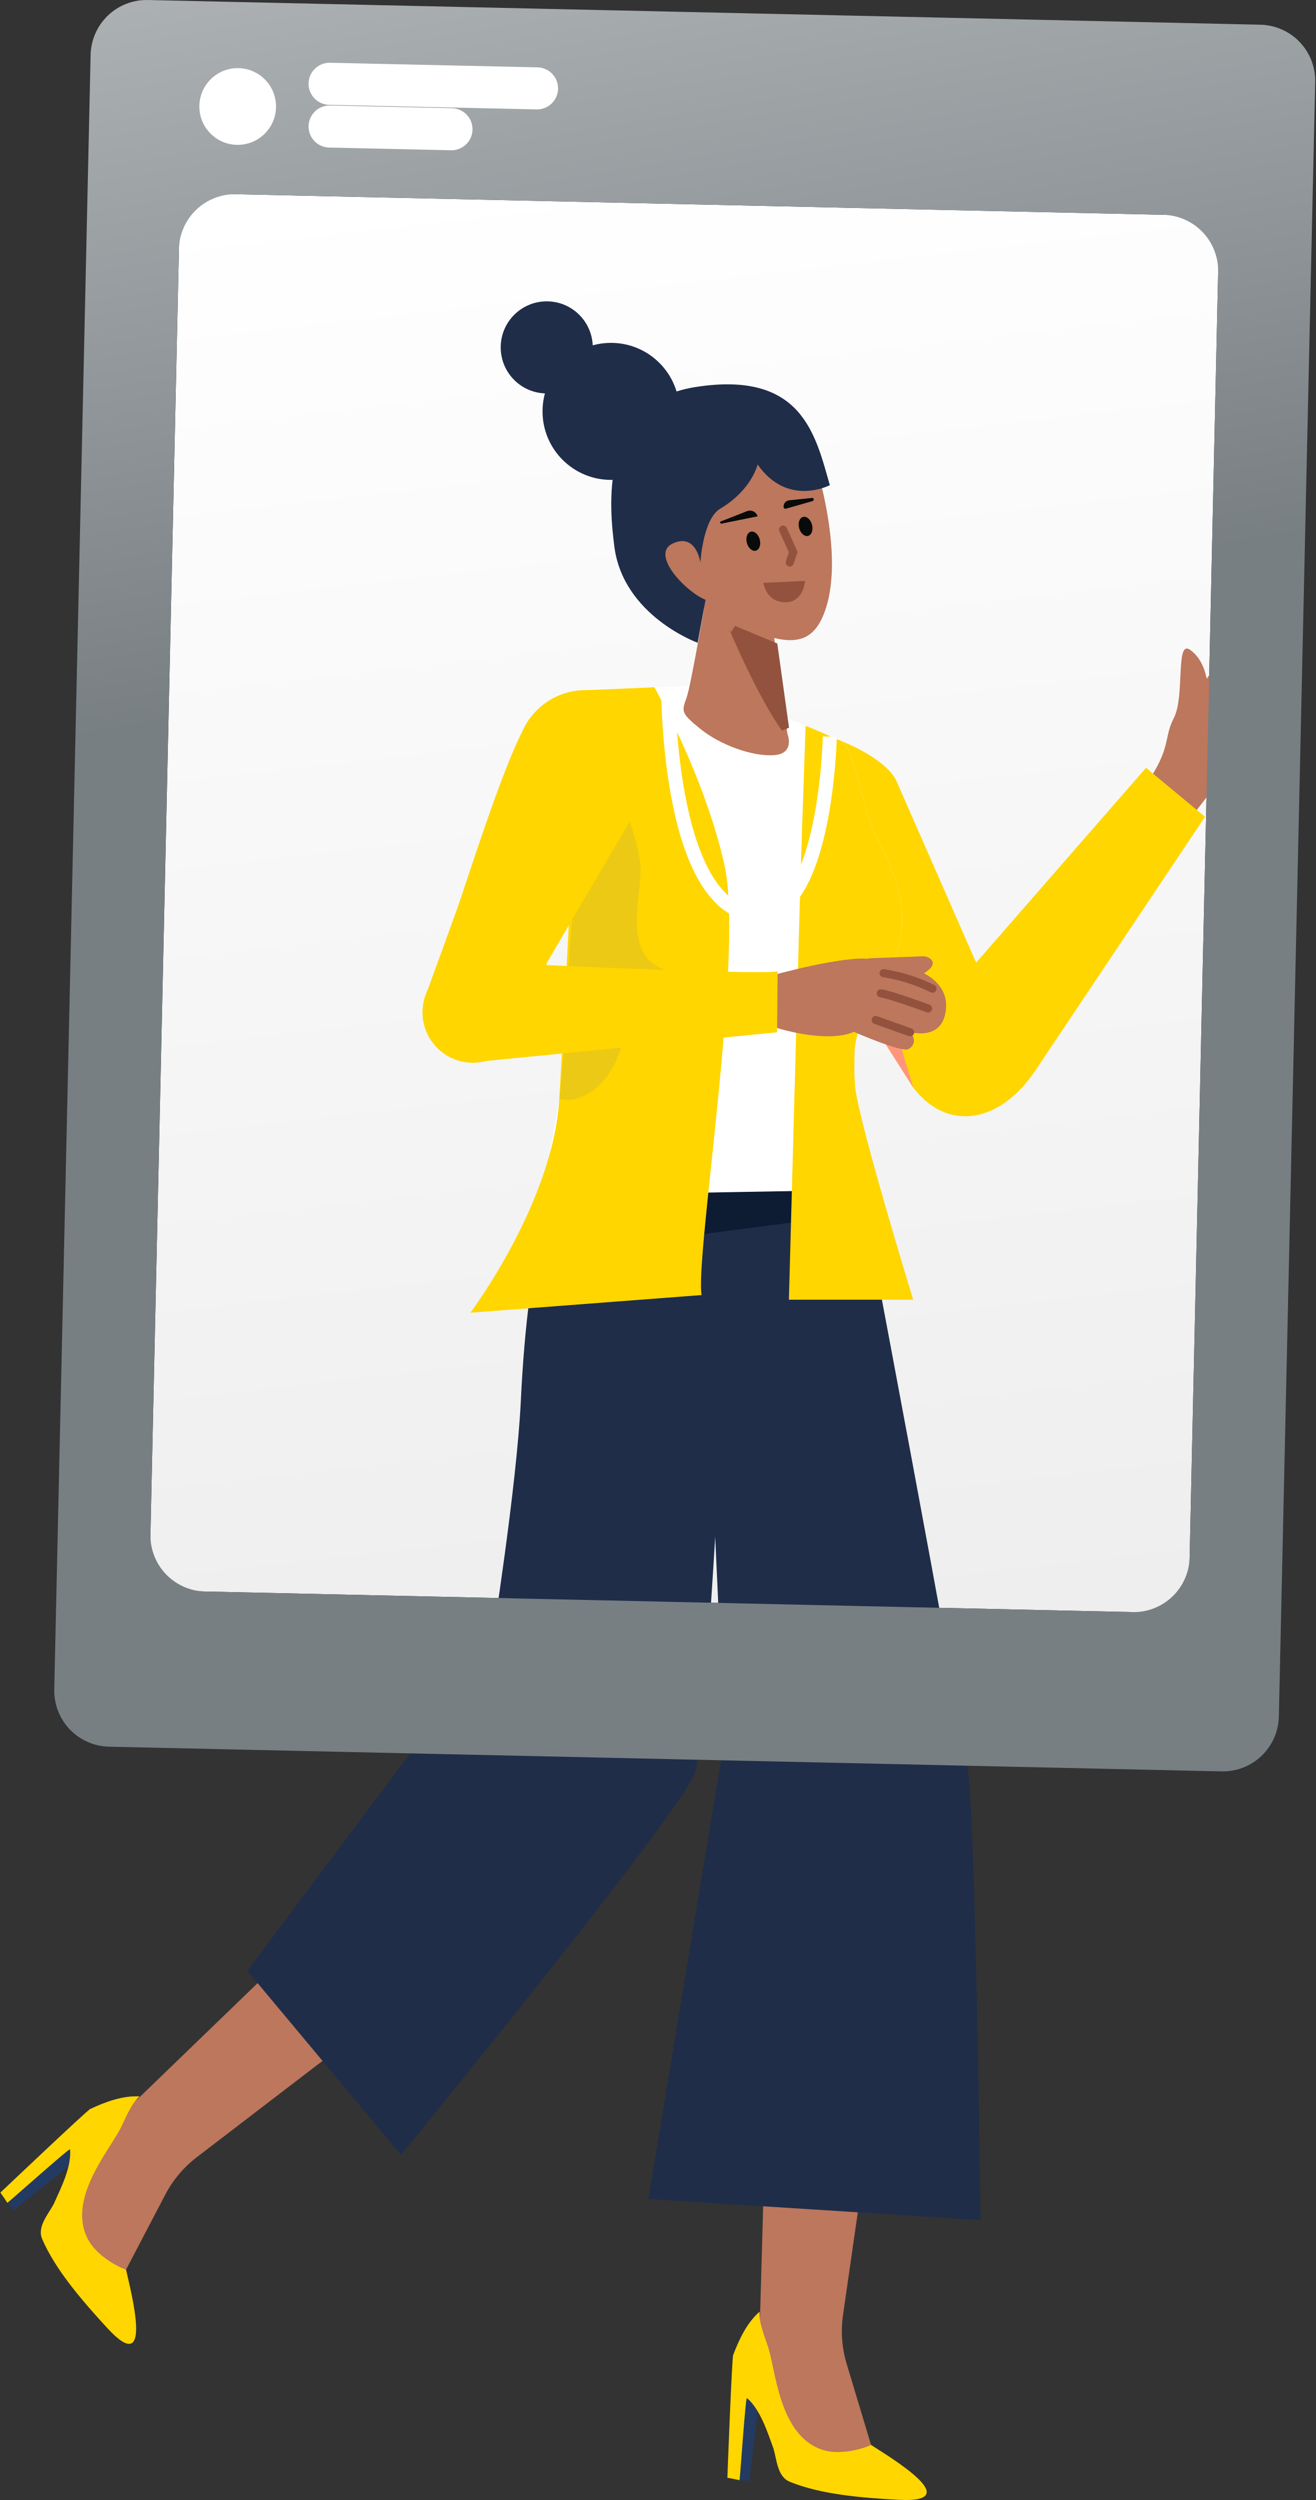 <?xml version="1.0" encoding="UTF-8"?> <svg xmlns="http://www.w3.org/2000/svg" width="168" height="319" viewBox="0 0 168 319" fill="none"><rect x="0" y="0" width="168" height="319" fill="#333333" stroke="none"/><path d="M23.003 24.625L19.047 202.918L151.71 205.861L155.666 27.568L23.003 24.625Z" fill="url(#paint0_linear_1110_548)"></path><path d="M78.002 61.234C82.83 61.234 86.744 57.32 86.744 52.492C86.744 47.664 82.83 43.75 78.002 43.75C73.174 43.75 69.26 47.664 69.26 52.492C69.26 57.32 73.174 61.234 78.002 61.234Z" fill="#1F2D49"></path><path d="M69.796 50.203C73.041 50.203 75.672 47.572 75.672 44.327C75.672 41.082 73.041 38.451 69.796 38.451C66.551 38.451 63.92 41.082 63.92 44.327C63.92 47.572 66.551 50.203 69.796 50.203Z" fill="#1F2D49"></path><path d="M8.826 273.849C8.914 273.859 8.954 273.908 8.905 273.947C8.944 273.996 8.944 273.996 8.934 274.085C9.12 274.692 9.251 275.315 9.327 275.945L1.772 282.017L0.936 281.077C0.936 281.077 3.724 277.628 4.771 276.625C5.221 276.182 5.623 275.779 6.024 275.376C6.376 275.012 6.689 274.6 6.992 274.275C7.413 273.696 8.64 273.918 8.649 273.83C8.698 273.791 8.826 273.849 8.826 273.849Z" fill="#233B62"></path><path d="M65.945 221.094L58.653 228.163L17.865 267.551L17.121 268.23L16.798 268.731L16.749 268.77L10.972 277.523L10.326 278.525L10.112 278.859L6.201 284.822L9.422 286.424L10.355 286.883L11.671 287.517L13.743 288.592L13.783 288.641L15.982 289.774L16.09 289.607L21.11 280.012C22.085 278.158 23.45 276.539 25.112 275.265L69.463 241.313L77.894 234.859L65.945 221.094Z" fill="#BC775C"></path><path d="M11.531 269.095C13.486 268.187 15.681 267.375 17.826 267.501C16.532 268.634 15.944 270.649 15.089 272.118C13.331 275.142 8.824 280.761 11.127 285.536C12.42 288.22 16.041 289.645 16.09 289.606C16.695 292.361 19.698 303.579 13.713 297.077C10.371 293.445 7.055 289.566 5.388 285.716C4.705 284.137 6.15 282.563 6.86 281.23C7.767 279.213 9.125 276.542 8.953 274.309L8.914 274.26C8.816 274.106 1.066 281.043 0.935 281.076C0.669 280.645 0.049 279.774 0.049 279.774C0.049 279.774 11.159 269.233 11.531 269.095Z" fill="#FFD600"></path><path d="M94.987 305.789C95.056 305.734 95.119 305.741 95.112 305.804C95.174 305.811 95.174 305.811 95.228 305.881C95.786 306.185 96.316 306.539 96.81 306.937L95.656 316.56L94.401 316.473C94.401 316.473 93.982 312.058 94.029 310.608C94.041 309.977 94.047 309.409 94.051 308.84C94.049 308.333 93.984 307.82 93.974 307.376C93.869 306.667 94.902 305.968 94.847 305.899C94.854 305.836 94.987 305.789 94.987 305.789Z" fill="#233B62"></path><path d="M98.925 228.133L98.656 238.286L97.044 294.964L96.986 295.97L97.106 296.553L97.099 296.616L99.09 306.913L99.329 308.081L99.409 308.469L100.784 315.467L104.207 314.359L105.194 314.035L106.579 313.568L108.811 312.887L108.873 312.895L111.238 312.166L111.199 311.971L108.077 301.602C107.478 299.596 107.321 297.483 107.618 295.41L115.579 240.126L117.093 229.616L98.925 228.133Z" fill="#BC775C"></path><path d="M93.598 300.497C94.36 298.482 95.361 296.366 96.983 294.957C96.85 296.671 97.839 298.523 98.255 300.171C99.113 303.561 99.821 310.73 104.806 312.533C107.607 313.547 111.192 312.034 111.2 311.972C113.56 313.518 123.55 319.437 114.725 318.974C109.797 318.715 104.714 318.261 100.83 316.675C99.237 316.024 99.169 313.888 98.745 312.439C97.983 310.362 97.085 307.504 95.401 306.028L95.339 306.02C95.161 305.979 94.473 316.357 94.402 316.473C93.91 316.35 92.857 316.161 92.857 316.161C92.857 316.161 93.428 300.857 93.598 300.497Z" fill="#FFD600"></path><path d="M109.94 151.811C109.94 151.811 122.623 218.855 123.583 226.044C124.544 233.232 125.184 283.283 125.184 283.283L82.766 280.593L92.484 222.027L91.302 196.094C91.302 196.094 89.811 221.737 88.769 226.044C87.726 230.35 51.191 274.962 51.191 274.962L31.582 251.48L62.755 209.86C62.755 209.86 65.965 189.675 66.485 178.806C67.487 157.854 70.765 152.36 70.765 152.36L109.94 151.811Z" fill="#1F2D49"></path><path d="M109.915 151.957L70.764 152.359L68.557 160.233L110.576 154.751L109.915 151.957Z" fill="#0D1B33"></path><path d="M152.098 104.221L155.078 100.406C155.702 99.513 156.532 98.784 157.498 98.279C158.964 97.545 161.212 96.175 161.994 94.806C163.288 92.629 168.392 86.751 163.965 82.182C162.327 80.496 162.736 80.895 159.46 80.946C156.185 80.996 155.682 84.395 154.045 86.62C154.045 86.62 153.677 84.054 151.868 82.881C150.059 81.709 151.26 88.87 149.867 91.585C148.476 94.299 149.6 95.324 146.303 100.093L152.098 104.221Z" fill="#BC775C"></path><path d="M159.956 81.338L157.295 87.377" stroke="#E56441" stroke-width="1.033" stroke-linecap="round"></path><path d="M163.429 82.412L159.74 88.843" stroke="#E56441" stroke-width="1.033" stroke-linecap="round"></path><path d="M165.607 86.641L162.699 90.48" stroke="#E56441" stroke-width="1.033" stroke-linecap="round"></path><path d="M154.727 87.988C154.727 87.988 155.853 91.215 155.658 93.757L154.727 87.988Z" fill="#E56441"></path><path d="M154.727 87.988C154.727 87.988 155.853 91.215 155.658 93.757" stroke="#E56441" stroke-width="1.033" stroke-linecap="round"></path><path d="M105.936 93.99C108.996 95.051 113.261 97.202 114.415 99.602L124.613 122.835L146.3 97.97L153.829 104.222L132.168 136.609C127.576 143.449 120.843 144.391 116.573 138.758L108.052 125.374L105.936 93.99Z" fill="#FFD600"></path><path d="M110.286 113.991C110.286 113.991 111.206 112.405 111.206 120.685L116.575 138.759L108.054 125.375C101.217 116.184 106.618 113.729 110.286 113.991Z" fill="#FF967C"></path><path d="M98.756 90.942C98.756 90.942 106.648 94.065 107.854 95.029C109.059 95.993 110.203 103.861 112.251 107.596C114.3 111.332 117.297 118.227 112.92 124.56C108.542 130.893 109.008 135.922 109.008 135.922L109.939 151.809L72.216 152.504C71.884 152.515 71.554 152.454 71.247 152.327C70.939 152.201 70.662 152.01 70.435 151.768C70.207 151.527 70.032 151.239 69.924 150.925C69.815 150.611 69.775 150.277 69.805 149.946C70.224 145.314 72.138 138.81 72.289 131.434C72.493 121.438 74.186 87.991 74.186 87.991L89.078 87.523C92.388 88.094 98.756 90.942 98.756 90.942Z" fill="white"></path><path d="M109.174 138.759V138.759L109.086 137.271C109.062 136.345 109.07 135.203 109.101 133.923C109.36 131.884 110.216 128.473 112.919 124.562C117.296 118.229 114.299 111.334 112.25 107.598C110.202 103.862 109.058 95.995 107.853 95.031C106.648 94.067 102.84 92.621 102.84 92.621C102.84 92.621 102.615 99.484 102.387 105.768C102.159 112.053 100.711 165.839 100.711 165.839H116.573C116.573 165.839 109.692 143.408 109.174 138.759Z" fill="#FFD600"></path><path d="M83.543 87.697C83.543 87.697 89.931 98.944 92.481 110.37C95.031 121.797 88.722 160.272 89.564 165.247L60.051 167.501C60.051 167.501 70.627 153.427 71.403 140.196C72.179 126.966 73.539 100.304 73.539 100.304L74.992 88.055L83.543 87.697Z" fill="#FFD600"></path><path d="M79.114 101.691C79.114 101.691 81.428 106.684 81.751 110.402C82.074 114.121 78.89 122.916 85.954 123.951C94.615 125.218 92.734 126.852 88.72 127.822C84.705 128.792 80.073 126.834 79.741 130.98C79.222 137.474 74.687 141.117 71.406 140.196C73.607 120.441 71.014 111.826 79.114 101.691Z" fill="#ECC914"></path><path d="M98.824 81.294L100.513 93.606C100.513 93.606 101.577 96.181 98.776 96.361C95.975 96.542 91.897 95.02 89.402 93.004C86.908 90.987 87.017 90.772 87.638 89.056C88.258 87.341 90.378 74.719 90.378 74.719L98.824 81.294Z" fill="#BC775C"></path><path d="M100.233 92.929C98.738 90.851 97.132 87.795 95.857 85.16C95.16 83.719 94.565 82.407 94.144 81.456C93.933 80.98 93.766 80.595 93.651 80.328C93.651 80.328 93.651 80.327 93.65 80.326L98.772 82.461L100.233 92.929Z" fill="#93523E" stroke="#93523E"></path><path d="M103.611 57.584C103.611 57.584 108.036 70.171 105.333 77.905C103.571 82.949 100.118 82.673 92.004 78.675C84.564 75.008 82.672 72.322 82.672 72.322L81.857 59.622C81.857 59.622 98.932 47.336 103.611 57.584Z" fill="#BC775C"></path><path d="M96.716 59.266C96.716 59.266 95.999 62.492 91.932 64.915C89.719 66.234 89.409 71.777 89.409 71.777C89.409 71.777 88.892 67.987 85.917 69.331C82.942 70.675 87.489 75.491 90.069 76.534C90.069 76.534 89.765 78.156 89.058 82.017C89.058 82.017 79.527 78.566 78.422 69.695C77.871 65.278 76.21 51.38 88.712 49.396C102.388 47.227 104.086 55.44 105.936 61.905C105.936 61.905 100.551 64.758 96.716 59.266Z" fill="#1F2D49"></path><path d="M98.109 74.844L102.166 74.652C102.163 74.666 102.159 74.68 102.155 74.695C102.114 74.856 102.045 75.073 101.931 75.297C101.704 75.743 101.31 76.203 100.624 76.334C99.507 76.444 98.873 76.013 98.511 75.568C98.327 75.341 98.21 75.105 98.14 74.927C98.129 74.897 98.118 74.87 98.109 74.844Z" fill="#93523E" stroke="#93523E"></path><path d="M103.163 68.38C103.617 68.258 103.84 67.618 103.661 66.95C103.482 66.282 102.97 65.838 102.516 65.959C102.063 66.081 101.84 66.721 102.019 67.389C102.197 68.057 102.71 68.501 103.163 68.38Z" fill="#080B09"></path><path d="M96.49 70.266C96.943 70.145 97.166 69.505 96.987 68.837C96.809 68.168 96.296 67.725 95.843 67.846C95.389 67.967 95.166 68.607 95.345 69.276C95.523 69.944 96.036 70.388 96.49 70.266Z" fill="#080B09"></path><path d="M103.714 63.944L100.321 64.91C100.262 64.922 100.201 64.912 100.148 64.882C100.096 64.852 100.057 64.803 100.037 64.746C100.022 64.639 100.029 64.531 100.057 64.426C100.085 64.322 100.134 64.224 100.201 64.139C100.267 64.054 100.351 63.984 100.446 63.931C100.54 63.88 100.645 63.847 100.752 63.837L103.666 63.538C103.889 63.478 103.993 63.869 103.714 63.944Z" fill="#080B09"></path><path d="M92.115 66.813L96.716 65.883C96.675 65.746 96.605 65.619 96.512 65.511C96.419 65.403 96.304 65.315 96.174 65.253C96.045 65.192 95.905 65.158 95.762 65.155C95.619 65.151 95.477 65.177 95.344 65.232L91.985 66.549C91.873 66.579 91.948 66.858 92.115 66.813Z" fill="#080B09"></path><path d="M99.969 67.576L101.26 70.456L100.823 71.778" stroke="#93523E" stroke-width="1.033" stroke-linecap="round"></path><path d="M77.593 93.395C77.593 93.395 69.069 89.29 67.468 91.926C64.133 97.194 58.752 115.544 56.962 119.815C56.672 120.592 69.877 122.738 69.877 122.738L82.858 100.603L77.593 93.395Z" fill="#FFD600"></path><path d="M74.778 105.768C79.671 105.768 83.637 101.801 83.637 96.909C83.637 92.017 79.671 88.051 74.778 88.051C69.886 88.051 65.92 92.017 65.92 96.909C65.92 101.801 69.886 105.768 74.778 105.768Z" fill="#FFD600"></path><path d="M54.441 126.732L66.427 131.351L69.878 122.738L70.451 121.379L58.143 116.553L57.562 118.174L54.441 126.732Z" fill="#FFD600"></path><path d="M60.364 135.603C63.916 135.603 66.794 132.724 66.794 129.173C66.794 125.621 63.916 122.742 60.364 122.742C56.812 122.742 53.934 125.621 53.934 129.173C53.934 132.724 56.812 135.603 60.364 135.603Z" fill="#FFD600"></path><path d="M98.615 130.993C98.615 130.993 105.268 133.255 109.02 131.667C109.02 131.667 115.093 134.324 115.957 133.871C117.369 133.076 116.249 131.709 116.249 131.709C116.249 131.709 120.182 132.813 120.718 129.093C121.509 123.879 114.393 122.76 111.026 122.373C107.714 121.911 98.615 124.446 98.615 124.446V130.993Z" fill="#BC775C"></path><path d="M117.737 122.026L110.684 122.29L117.481 124.448C117.481 124.448 119.905 123.312 118.775 122.344C118.479 122.116 118.11 122.003 117.737 122.026Z" fill="#BC775C"></path><path d="M116.184 131.721L111.789 130.152" stroke="#93523E" stroke-width="1.033" stroke-linecap="round"></path><path d="M118.475 128.681C118.475 128.681 113.514 126.862 112.438 126.748L118.475 128.681Z" fill="#93523E"></path><path d="M118.475 128.681C118.475 128.681 113.514 126.862 112.438 126.748" stroke="#93523E" stroke-width="1.033" stroke-linecap="round"></path><path d="M119.046 126.149C117.076 125.183 114.972 124.518 112.805 124.178L119.046 126.149Z" fill="#93523E"></path><path d="M119.046 126.149C117.076 125.183 114.972 124.518 112.805 124.178" stroke="#93523E" stroke-width="1.033" stroke-linecap="round"></path><path d="M60.516 122.723C60.516 122.723 96.563 124.466 99.274 123.952L99.201 131.719L61.705 135.41L60.516 122.723Z" fill="#FFD600"></path><path d="M160.904 3.153L18.877 0.002C16.98 -0.04 15.145 0.672 13.774 1.984C12.404 3.295 11.61 5.097 11.567 6.993L6.928 215.566C6.907 216.505 7.071 217.439 7.411 218.315C7.751 219.19 8.261 219.99 8.91 220.669C9.559 221.348 10.335 221.892 11.195 222.27C12.055 222.649 12.98 222.855 13.919 222.876L155.947 226.027C157.843 226.069 159.679 225.356 161.05 224.044C162.42 222.733 163.214 220.931 163.256 219.035L167.896 10.462C167.917 9.523 167.753 8.589 167.412 7.714C167.073 6.838 166.563 6.038 165.914 5.359C165.265 4.68 164.488 4.136 163.628 3.758C162.769 3.379 161.843 3.174 160.904 3.153ZM19.205 195.768L22.843 31.776C22.885 29.88 23.679 28.078 25.05 26.767C26.42 25.455 28.256 24.742 30.152 24.784L148.515 27.41C149.453 27.431 150.379 27.637 151.239 28.015C152.098 28.394 152.875 28.938 153.525 29.617C154.174 30.296 154.683 31.096 155.023 31.971C155.363 32.847 155.528 33.781 155.506 34.72L151.868 198.711C151.848 199.65 151.642 200.576 151.263 201.436C150.885 202.295 150.341 203.072 149.662 203.721C148.983 204.37 148.183 204.879 147.308 205.22C146.432 205.56 145.498 205.724 144.559 205.703L26.197 203.077C25.258 203.056 24.332 202.851 23.472 202.472C22.613 202.094 21.836 201.55 21.187 200.871C20.538 200.192 20.029 199.392 19.688 198.517C19.349 197.641 19.184 196.707 19.205 195.768Z" fill="url(#paint1_linear_1110_548)"></path><path d="M30.343 18.483C33.046 18.483 35.237 16.292 35.237 13.589C35.237 10.887 33.046 8.695 30.343 8.695C27.64 8.695 25.449 10.887 25.449 13.589C25.449 16.292 27.64 18.483 30.343 18.483Z" fill="white"></path><path d="M68.557 11.277L42.074 10.69" stroke="white" stroke-width="5.366" stroke-miterlimit="10" stroke-linecap="round"></path><path d="M57.636 16.49L42.074 16.145" stroke="white" stroke-width="5.366" stroke-miterlimit="10" stroke-linecap="round"></path><path d="M85.303 87.697C85.303 87.697 85.147 113.832 95.281 116.55C105.416 119.269 105.934 93.99 105.934 93.99" stroke="white" stroke-width="1.789" stroke-miterlimit="10"></path><defs><linearGradient id="paint0_linear_1110_548" x1="-690.456" y1="107.053" x2="-656.569" y2="407.13" gradientUnits="userSpaceOnUse"><stop stop-color="white"></stop><stop offset="1" stop-color="#E4E4E4"></stop></linearGradient><linearGradient id="paint1_linear_1110_548" x1="68.831" y1="-156.774" x2="172.72" y2="467.81" gradientUnits="userSpaceOnUse"><stop stop-color="white"></stop><stop offset="0.376" stop-color="#787F83"></stop></linearGradient></defs></svg> 